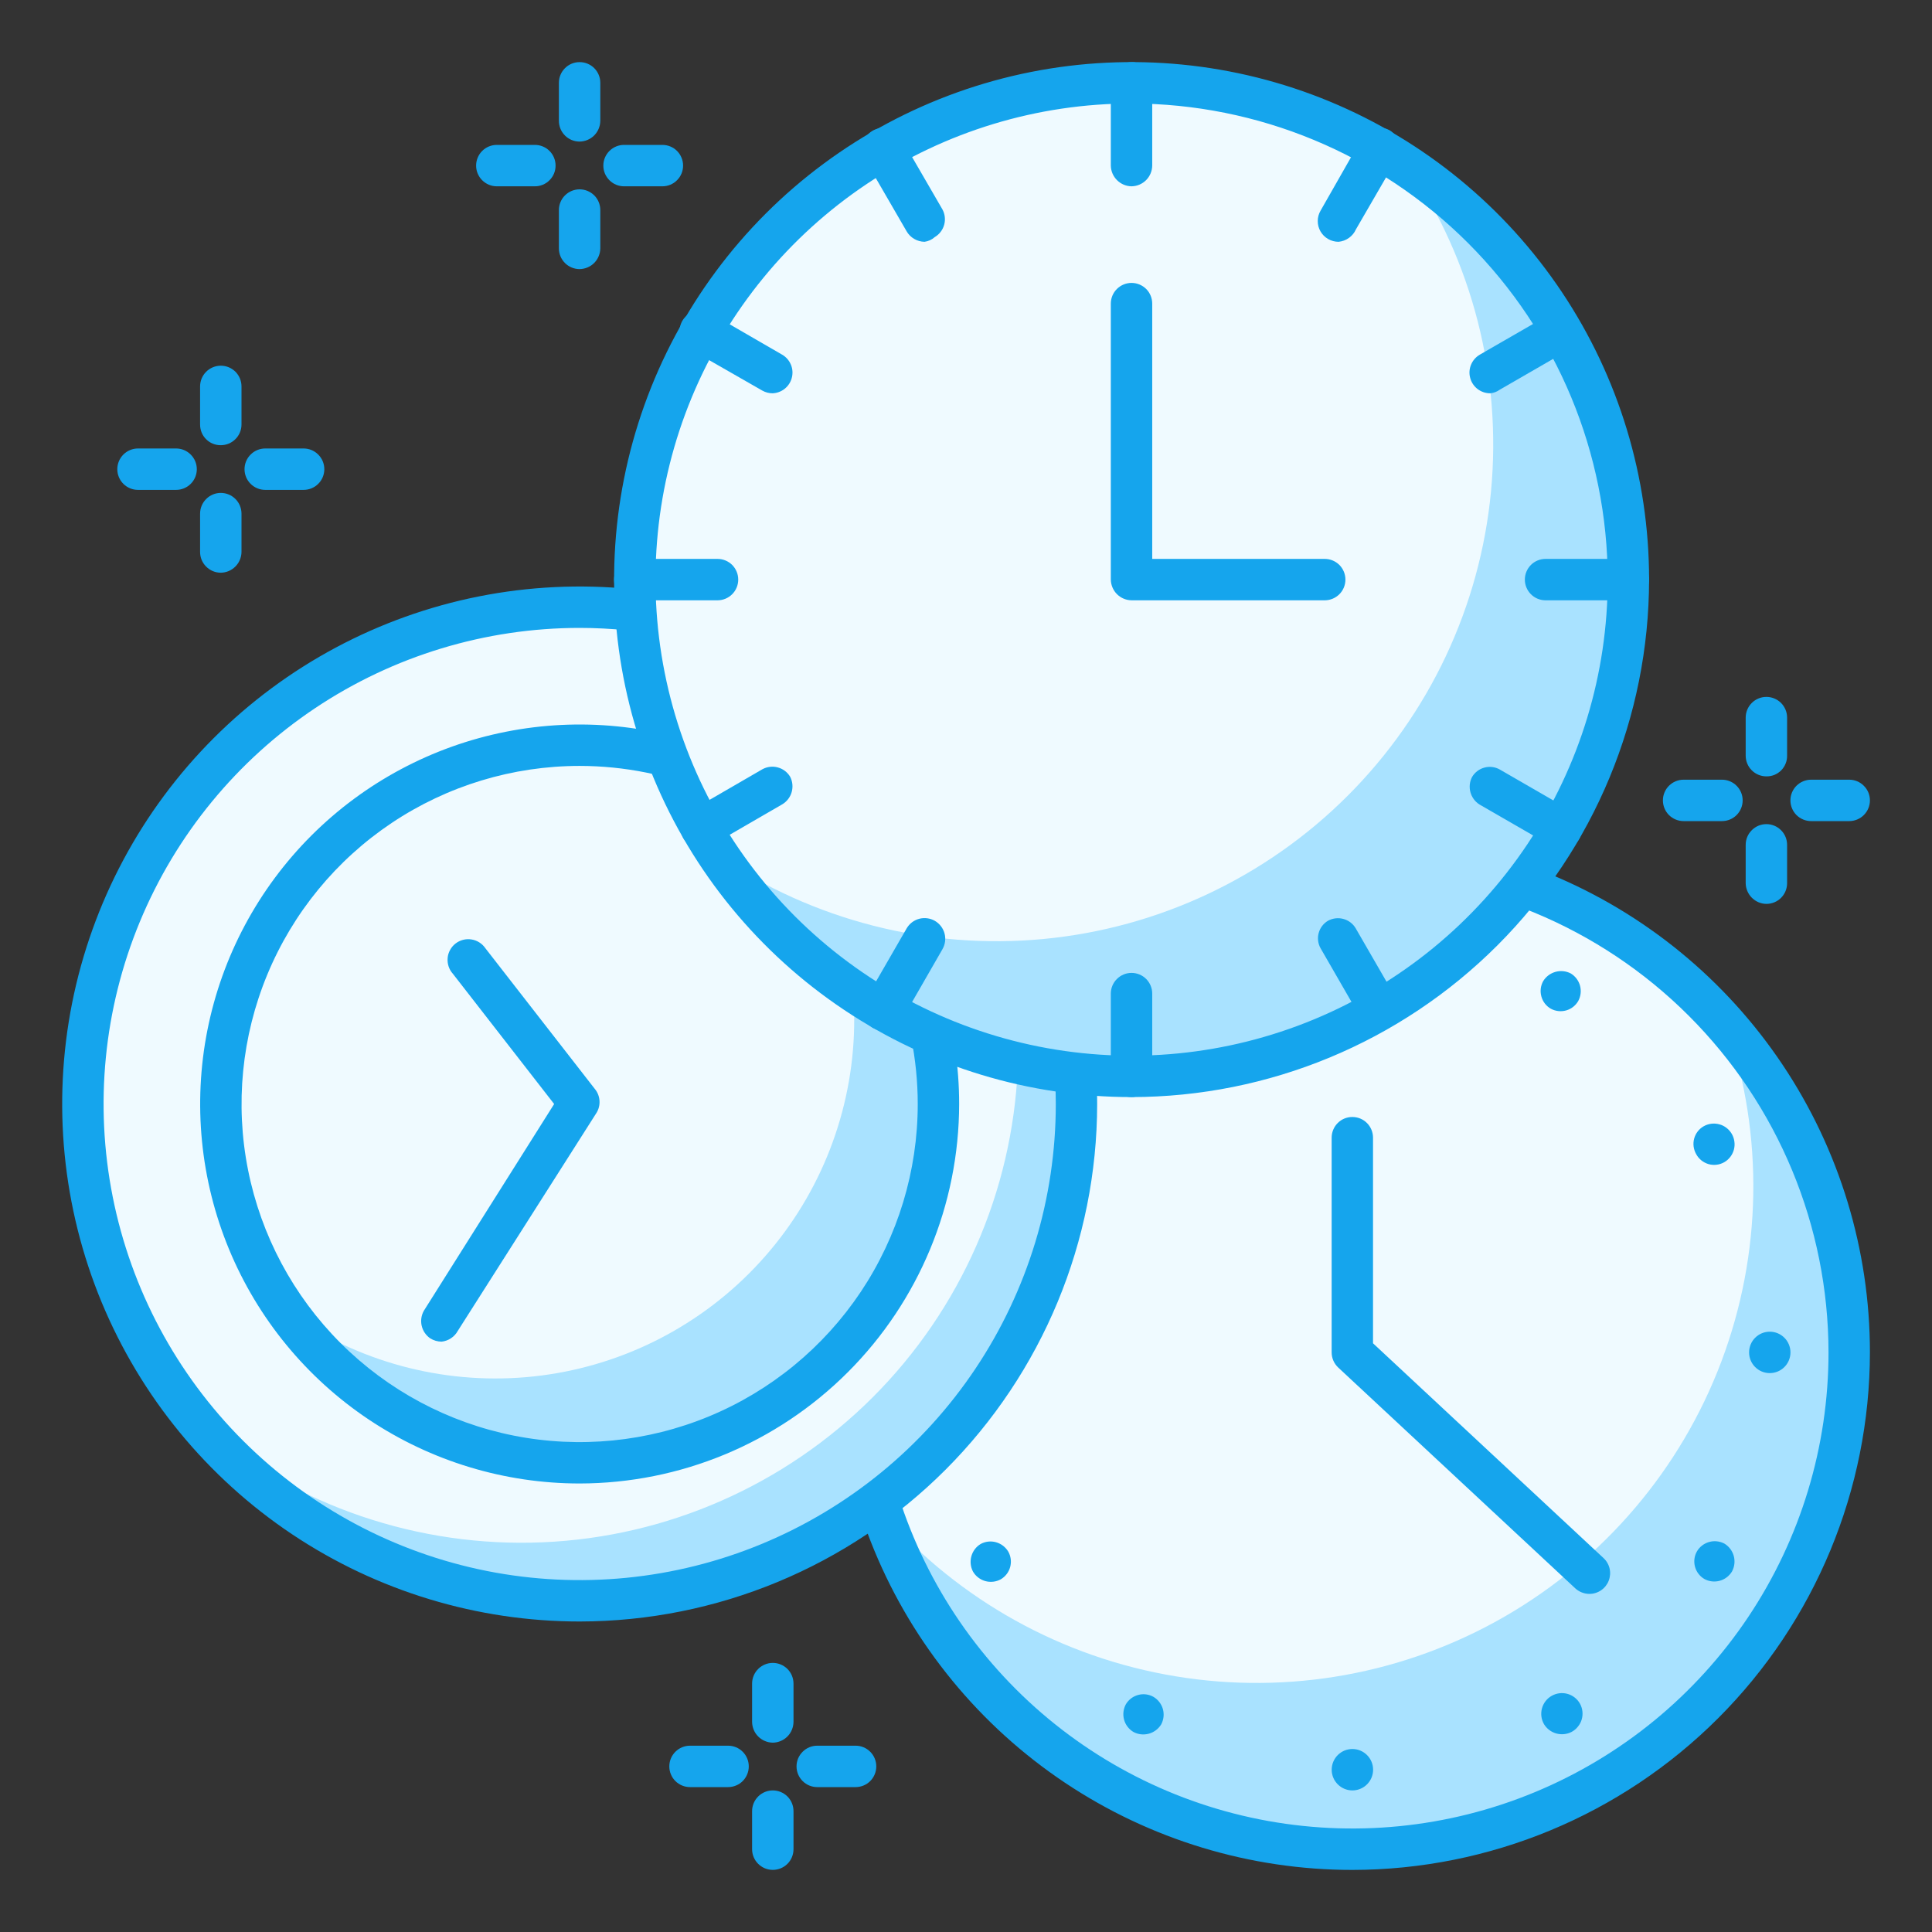 <svg width="46" height="46" viewBox="0 0 46 46" fill="none" xmlns="http://www.w3.org/2000/svg">
<rect x="0" y="0" width="46" height="46" fill="#333333" stroke="none"/>
<path d="M32.2 44.029C38.732 44.029 44.028 38.733 44.028 32.2C44.028 25.667 38.732 20.371 32.2 20.371C25.667 20.371 20.371 25.667 20.371 32.2C20.371 38.733 25.667 44.029 32.2 44.029Z" fill="#EFFAFF"/>
<path d="M41.123 24.452C41.999 27.043 41.95 29.858 40.985 32.417C40.02 34.976 38.197 37.121 35.828 38.488C33.459 39.855 30.689 40.358 27.991 39.912C25.292 39.467 22.831 38.1 21.027 36.044C21.588 37.702 22.509 39.214 23.725 40.473C24.941 41.731 26.42 42.704 28.058 43.322C29.695 43.939 31.448 44.186 33.192 44.044C34.936 43.902 36.627 43.375 38.143 42.501C39.658 41.626 40.961 40.427 41.957 38.988C42.953 37.549 43.618 35.908 43.903 34.181C44.188 32.455 44.087 30.687 43.606 29.005C43.125 27.322 42.277 25.767 41.123 24.452Z" fill="#A9E2FF"/>
<path d="M32.2 44.522C29.763 44.522 27.381 43.799 25.355 42.445C23.329 41.091 21.749 39.167 20.817 36.915C19.884 34.664 19.64 32.186 20.116 29.796C20.591 27.406 21.765 25.211 23.488 23.488C25.211 21.764 27.406 20.591 29.797 20.115C32.187 19.64 34.664 19.884 36.916 20.817C39.167 21.749 41.091 23.328 42.445 25.355C43.799 27.381 44.522 29.763 44.522 32.2C44.518 35.467 43.219 38.599 40.909 40.909C38.599 43.219 35.467 44.518 32.2 44.522ZM32.2 20.864C29.958 20.864 27.767 21.529 25.903 22.775C24.038 24.02 22.585 25.791 21.727 27.862C20.869 29.933 20.645 32.213 21.082 34.412C21.52 36.611 22.599 38.63 24.185 40.216C25.77 41.801 27.79 42.881 29.989 43.318C32.188 43.755 34.467 43.531 36.538 42.673C38.61 41.815 40.38 40.362 41.626 38.498C42.871 36.634 43.536 34.442 43.536 32.2C43.533 29.195 42.337 26.314 40.212 24.188C38.087 22.063 35.206 20.868 32.2 20.864Z" fill="#15A5ED"/>
<path d="M32.2 22.757C32.472 22.757 32.693 22.536 32.693 22.264C32.693 21.992 32.472 21.771 32.2 21.771C31.928 21.771 31.707 21.992 31.707 22.264C31.707 22.536 31.928 22.757 32.2 22.757Z" fill="#15A5ED"/>
<path d="M32.2 42.629C32.472 42.629 32.693 42.408 32.693 42.136C32.693 41.864 32.472 41.643 32.2 41.643C31.928 41.643 31.707 41.864 31.707 42.136C31.707 42.408 31.928 42.629 32.2 42.629Z" fill="#15A5ED"/>
<path d="M42.137 32.693C42.41 32.693 42.63 32.472 42.63 32.2C42.63 31.928 42.41 31.707 42.137 31.707C41.865 31.707 41.645 31.928 41.645 32.2C41.645 32.472 41.865 32.693 42.137 32.693Z" fill="#15A5ED"/>
<path d="M22.262 32.693C22.535 32.693 22.755 32.472 22.755 32.2C22.755 31.928 22.535 31.707 22.262 31.707C21.99 31.707 21.77 31.928 21.77 32.2C21.77 32.472 21.99 32.693 22.262 32.693Z" fill="#15A5ED"/>
<path d="M27.477 24.018C27.366 24.081 27.235 24.097 27.112 24.064C26.989 24.031 26.884 23.951 26.819 23.841C26.759 23.73 26.743 23.599 26.776 23.477C26.809 23.355 26.888 23.25 26.997 23.184C27.109 23.125 27.24 23.112 27.362 23.146C27.484 23.18 27.588 23.26 27.654 23.368C27.712 23.479 27.727 23.607 27.694 23.728C27.661 23.849 27.583 23.953 27.477 24.018ZM37.419 41.236C37.307 41.294 37.176 41.307 37.054 41.273C36.932 41.239 36.828 41.16 36.762 41.052C36.697 40.938 36.679 40.804 36.713 40.677C36.747 40.551 36.829 40.443 36.943 40.378C37.056 40.313 37.191 40.295 37.317 40.329C37.443 40.363 37.551 40.446 37.616 40.559C37.648 40.616 37.669 40.679 37.676 40.744C37.684 40.809 37.678 40.876 37.66 40.939C37.642 41.002 37.611 41.06 37.569 41.111C37.528 41.163 37.477 41.205 37.419 41.236ZM40.383 27.475C40.321 27.364 40.304 27.233 40.337 27.11C40.37 26.987 40.45 26.882 40.56 26.818C40.616 26.785 40.678 26.765 40.742 26.756C40.807 26.748 40.872 26.752 40.934 26.769C40.997 26.785 41.056 26.814 41.107 26.854C41.158 26.893 41.201 26.942 41.234 26.999C41.266 27.055 41.287 27.117 41.295 27.181C41.304 27.245 41.3 27.31 41.283 27.373C41.266 27.435 41.237 27.494 41.198 27.545C41.158 27.597 41.109 27.64 41.053 27.672C40.996 27.704 40.934 27.725 40.869 27.732C40.804 27.74 40.739 27.734 40.676 27.716C40.614 27.697 40.555 27.666 40.505 27.625C40.455 27.584 40.413 27.533 40.383 27.475ZM23.166 37.418C23.107 37.305 23.094 37.175 23.128 37.053C23.162 36.931 23.241 36.826 23.35 36.761C23.462 36.7 23.593 36.686 23.715 36.72C23.838 36.755 23.942 36.835 24.007 36.944C24.069 37.055 24.085 37.186 24.052 37.309C24.019 37.432 23.939 37.537 23.829 37.602C23.717 37.664 23.584 37.679 23.46 37.645C23.336 37.61 23.23 37.529 23.166 37.418ZM24.02 27.475C23.956 27.586 23.852 27.667 23.729 27.702C23.606 27.736 23.474 27.721 23.363 27.659C23.307 27.627 23.258 27.584 23.218 27.532C23.179 27.481 23.15 27.422 23.133 27.36C23.116 27.297 23.112 27.232 23.12 27.168C23.129 27.104 23.15 27.042 23.182 26.985C23.214 26.929 23.258 26.88 23.309 26.841C23.36 26.801 23.419 26.772 23.481 26.756C23.544 26.739 23.609 26.735 23.673 26.743C23.738 26.751 23.799 26.772 23.856 26.805C23.911 26.838 23.959 26.881 23.997 26.933C24.035 26.985 24.062 27.043 24.077 27.106C24.093 27.168 24.095 27.233 24.085 27.296C24.076 27.36 24.053 27.42 24.02 27.475ZM41.237 37.418C41.171 37.526 41.066 37.605 40.944 37.638C40.822 37.671 40.691 37.656 40.58 37.595C40.47 37.531 40.39 37.425 40.357 37.303C40.324 37.18 40.34 37.049 40.403 36.938C40.467 36.828 40.572 36.748 40.694 36.714C40.816 36.679 40.947 36.694 41.06 36.754C41.169 36.821 41.248 36.927 41.281 37.05C41.314 37.174 41.298 37.305 41.237 37.418ZM36.926 24.018C36.815 23.955 36.734 23.851 36.7 23.728C36.665 23.605 36.68 23.473 36.742 23.361C36.808 23.253 36.912 23.174 37.034 23.14C37.156 23.105 37.287 23.119 37.399 23.177C37.508 23.243 37.587 23.348 37.62 23.47C37.653 23.593 37.637 23.723 37.577 23.834C37.513 23.944 37.41 24.024 37.289 24.058C37.167 24.092 37.037 24.078 36.926 24.018ZM26.984 41.236C26.875 41.17 26.796 41.065 26.763 40.943C26.73 40.82 26.746 40.69 26.806 40.578C26.871 40.469 26.976 40.389 27.099 40.356C27.221 40.322 27.352 40.339 27.463 40.401C27.573 40.466 27.653 40.57 27.688 40.693C27.722 40.815 27.707 40.946 27.647 41.058C27.58 41.167 27.474 41.246 27.351 41.279C27.227 41.312 27.096 41.297 26.984 41.236Z" fill="#15A5ED"/>
<path d="M13.801 38.114C20.334 38.114 25.63 32.818 25.63 26.286C25.63 19.753 20.334 14.457 13.801 14.457C7.268 14.457 1.973 19.753 1.973 26.286C1.973 32.818 7.268 38.114 13.801 38.114Z" fill="#EFFAFF"/>
<path d="M21.474 17.296C23.377 19.562 24.362 22.46 24.233 25.417C24.105 28.374 22.873 31.175 20.78 33.268C18.687 35.36 15.886 36.593 12.929 36.721C9.972 36.849 7.075 35.865 4.809 33.961C5.863 35.217 7.167 36.24 8.638 36.964C10.109 37.689 11.715 38.1 13.353 38.171C14.991 38.242 16.627 37.972 18.155 37.378C19.683 36.783 21.071 35.877 22.23 34.718C23.39 33.558 24.296 32.17 24.89 30.642C25.485 29.114 25.755 27.479 25.684 25.841C25.613 24.202 25.202 22.597 24.477 21.126C23.752 19.655 22.729 18.351 21.474 17.296Z" fill="#A9E2FF"/>
<path d="M13.802 38.607C11.365 38.607 8.983 37.885 6.956 36.531C4.93 35.177 3.351 33.252 2.418 31.001C1.486 28.75 1.242 26.272 1.717 23.882C2.193 21.492 3.366 19.296 5.089 17.573C6.813 15.85 9.008 14.677 11.398 14.201C13.788 13.726 16.266 13.97 18.517 14.902C20.769 15.835 22.693 17.414 24.047 19.44C25.401 21.467 26.123 23.849 26.123 26.286C26.12 29.553 24.821 32.684 22.511 34.995C20.201 37.304 17.069 38.604 13.802 38.607ZM13.802 14.95C11.56 14.95 9.368 15.615 7.504 16.86C5.64 18.106 4.187 19.877 3.329 21.948C2.471 24.019 2.247 26.298 2.684 28.497C3.121 30.696 4.201 32.716 5.786 34.301C7.372 35.887 9.392 36.966 11.59 37.404C13.789 37.841 16.069 37.617 18.14 36.759C20.211 35.901 21.982 34.448 23.227 32.584C24.473 30.719 25.138 28.528 25.138 26.286C25.134 23.28 23.939 20.399 21.814 18.274C19.689 16.149 16.807 14.954 13.802 14.95Z" fill="#15A5ED"/>
<path d="M13.801 34.829C18.519 34.829 22.343 31.004 22.343 26.286C22.343 21.568 18.519 17.743 13.801 17.743C9.083 17.743 5.258 21.568 5.258 26.286C5.258 31.004 9.083 34.829 13.801 34.829Z" fill="#EFFAFF"/>
<path d="M18.771 19.346C19.934 20.992 20.479 22.995 20.308 25.003C20.137 27.011 19.261 28.894 17.836 30.319C16.411 31.744 14.528 32.619 12.52 32.79C10.512 32.961 8.509 32.417 6.863 31.254C7.582 32.27 8.513 33.116 9.593 33.734C10.672 34.353 11.874 34.728 13.114 34.834C14.353 34.939 15.601 34.773 16.77 34.346C17.938 33.919 19 33.242 19.879 32.362C20.759 31.482 21.436 30.421 21.863 29.253C22.29 28.084 22.456 26.836 22.351 25.596C22.245 24.357 21.87 23.155 21.252 22.076C20.633 20.996 19.787 20.064 18.771 19.346Z" fill="#A9E2FF"/>
<path d="M13.801 35.321C12.014 35.321 10.267 34.791 8.781 33.799C7.295 32.806 6.137 31.395 5.453 29.744C4.77 28.093 4.591 26.276 4.939 24.523C5.288 22.77 6.148 21.16 7.412 19.896C8.676 18.633 10.286 17.772 12.039 17.424C13.791 17.075 15.608 17.254 17.259 17.938C18.91 18.622 20.321 19.78 21.314 21.266C22.307 22.752 22.837 24.499 22.837 26.286C22.834 28.681 21.881 30.977 20.187 32.671C18.493 34.365 16.197 35.318 13.801 35.321ZM13.801 18.236C12.209 18.236 10.653 18.708 9.329 19.592C8.005 20.477 6.973 21.734 6.364 23.205C5.755 24.676 5.595 26.295 5.906 27.856C6.217 29.418 6.983 30.852 8.109 31.978C9.235 33.104 10.669 33.87 12.231 34.181C13.792 34.492 15.411 34.332 16.882 33.723C18.353 33.114 19.61 32.082 20.495 30.758C21.379 29.434 21.851 27.878 21.851 26.286C21.85 24.151 21.001 22.105 19.492 20.595C17.982 19.086 15.936 18.238 13.801 18.236Z" fill="#15A5ED"/>
<path d="M26.942 25.629C33.475 25.629 38.77 20.333 38.77 13.8C38.77 7.267 33.475 1.971 26.942 1.971C20.409 1.971 15.113 7.267 15.113 13.8C15.113 20.333 20.409 25.629 26.942 25.629Z" fill="#EFFAFF"/>
<path d="M33.514 3.943C35.058 6.219 35.76 8.963 35.5 11.701C35.24 14.439 34.033 17.001 32.089 18.945C30.144 20.89 27.582 22.097 24.844 22.357C22.106 22.617 19.362 21.915 17.086 20.371C18.064 21.813 19.348 23.022 20.847 23.91C22.346 24.798 24.022 25.344 25.757 25.508C27.491 25.673 29.241 25.453 30.88 24.863C32.519 24.273 34.008 23.329 35.24 22.097C36.472 20.865 37.417 19.376 38.006 17.737C38.596 16.098 38.816 14.348 38.651 12.614C38.487 10.879 37.941 9.203 37.053 7.704C36.165 6.205 34.956 4.921 33.514 3.943Z" fill="#A9E2FF"/>
<path d="M26.943 26.121C24.506 26.121 22.124 25.399 20.098 24.045C18.071 22.691 16.492 20.767 15.559 18.515C14.627 16.264 14.383 13.786 14.858 11.396C15.334 9.006 16.507 6.811 18.23 5.087C19.954 3.364 22.149 2.191 24.539 1.715C26.929 1.24 29.407 1.484 31.658 2.416C33.91 3.349 35.834 4.928 37.188 6.955C38.542 8.981 39.264 11.363 39.264 13.8C39.261 17.067 37.962 20.199 35.652 22.509C33.342 24.819 30.21 26.118 26.943 26.121ZM26.943 2.464C24.701 2.464 22.509 3.129 20.645 4.375C18.781 5.62 17.328 7.391 16.47 9.462C15.612 11.533 15.388 13.812 15.825 16.011C16.262 18.21 17.342 20.23 18.927 21.816C20.513 23.401 22.533 24.48 24.732 24.918C26.93 25.355 29.21 25.131 31.281 24.273C33.352 23.415 35.123 21.962 36.368 20.098C37.614 18.234 38.279 16.042 38.279 13.8C38.275 10.795 37.08 7.913 34.955 5.788C32.83 3.663 29.948 2.468 26.943 2.464ZM4.193 11.664H3.286C3.155 11.664 3.03 11.612 2.937 11.52C2.845 11.428 2.793 11.302 2.793 11.171C2.793 11.041 2.845 10.915 2.937 10.823C3.03 10.73 3.155 10.678 3.286 10.678H4.193C4.323 10.678 4.449 10.73 4.541 10.823C4.634 10.915 4.686 11.041 4.686 11.171C4.686 11.302 4.634 11.428 4.541 11.52C4.449 11.612 4.323 11.664 4.193 11.664ZM7.229 11.664H6.315C6.185 11.664 6.059 11.612 5.967 11.52C5.874 11.428 5.822 11.302 5.822 11.171C5.822 11.041 5.874 10.915 5.967 10.823C6.059 10.73 6.185 10.678 6.315 10.678H7.229C7.359 10.678 7.485 10.73 7.577 10.823C7.67 10.915 7.722 11.041 7.722 11.171C7.722 11.302 7.67 11.428 7.577 11.52C7.485 11.612 7.359 11.664 7.229 11.664ZM5.257 13.636C5.127 13.636 5.001 13.584 4.909 13.491C4.816 13.399 4.764 13.274 4.764 13.143V12.229C4.764 12.099 4.816 11.973 4.909 11.881C5.001 11.788 5.127 11.736 5.257 11.736C5.388 11.736 5.513 11.788 5.606 11.881C5.698 11.973 5.75 12.099 5.75 12.229V13.143C5.748 13.273 5.696 13.397 5.604 13.489C5.512 13.582 5.387 13.634 5.257 13.636ZM5.257 10.6C5.192 10.601 5.128 10.588 5.068 10.564C5.007 10.54 4.953 10.503 4.907 10.457C4.861 10.411 4.825 10.357 4.8 10.296C4.776 10.236 4.764 10.172 4.764 10.107V9.2C4.764 9.069 4.816 8.944 4.909 8.851C5.001 8.759 5.127 8.707 5.257 8.707C5.388 8.707 5.513 8.759 5.606 8.851C5.698 8.944 5.75 9.069 5.75 9.2V10.107C5.75 10.238 5.698 10.363 5.606 10.455C5.513 10.548 5.388 10.6 5.257 10.6ZM12.736 4.436H11.829C11.698 4.436 11.573 4.384 11.48 4.291C11.388 4.199 11.336 4.074 11.336 3.943C11.336 3.812 11.388 3.687 11.48 3.594C11.573 3.502 11.698 3.45 11.829 3.45H12.736C12.866 3.45 12.992 3.502 13.084 3.594C13.177 3.687 13.228 3.812 13.228 3.943C13.228 4.074 13.177 4.199 13.084 4.291C12.992 4.384 12.866 4.436 12.736 4.436ZM15.771 4.436H14.858C14.727 4.436 14.602 4.384 14.51 4.291C14.417 4.199 14.365 4.074 14.365 3.943C14.365 3.812 14.417 3.687 14.51 3.594C14.602 3.502 14.727 3.45 14.858 3.45H15.771C15.902 3.45 16.028 3.502 16.12 3.594C16.212 3.687 16.264 3.812 16.264 3.943C16.264 4.074 16.212 4.199 16.12 4.291C16.028 4.384 15.902 4.436 15.771 4.436ZM13.8 6.407C13.669 6.407 13.544 6.355 13.452 6.263C13.359 6.17 13.307 6.045 13.307 5.914V5.001C13.307 4.87 13.359 4.745 13.452 4.652C13.544 4.56 13.669 4.508 13.8 4.508C13.931 4.508 14.056 4.56 14.149 4.652C14.241 4.745 14.293 4.87 14.293 5.001V5.914C14.291 6.044 14.239 6.169 14.147 6.261C14.055 6.353 13.93 6.405 13.8 6.407ZM13.8 3.371C13.669 3.371 13.544 3.319 13.452 3.227C13.359 3.134 13.307 3.009 13.307 2.878V1.971C13.307 1.841 13.359 1.715 13.452 1.623C13.544 1.53 13.669 1.479 13.8 1.479C13.931 1.479 14.056 1.53 14.149 1.623C14.241 1.715 14.293 1.841 14.293 1.971V2.878C14.291 3.008 14.239 3.133 14.147 3.225C14.055 3.317 13.93 3.369 13.8 3.371ZM40.999 19.55H40.086C39.955 19.55 39.83 19.498 39.737 19.406C39.645 19.313 39.593 19.188 39.593 19.057C39.593 18.926 39.645 18.801 39.737 18.709C39.83 18.616 39.955 18.564 40.086 18.564H40.999C41.13 18.564 41.255 18.616 41.348 18.709C41.44 18.801 41.492 18.926 41.492 19.057C41.492 19.188 41.44 19.313 41.348 19.406C41.255 19.498 41.13 19.55 40.999 19.55ZM44.029 19.55H43.122C42.991 19.55 42.866 19.498 42.773 19.406C42.681 19.313 42.629 19.188 42.629 19.057C42.629 18.926 42.681 18.801 42.773 18.709C42.866 18.616 42.991 18.564 43.122 18.564H44.029C44.159 18.564 44.285 18.616 44.377 18.709C44.47 18.801 44.522 18.926 44.522 19.057C44.522 19.188 44.47 19.313 44.377 19.406C44.285 19.498 44.159 19.55 44.029 19.55ZM42.057 21.521C41.927 21.52 41.803 21.467 41.711 21.375C41.619 21.283 41.566 21.159 41.564 21.029V20.115C41.564 19.984 41.616 19.859 41.709 19.767C41.801 19.674 41.926 19.622 42.057 19.622C42.188 19.622 42.313 19.674 42.406 19.767C42.498 19.859 42.55 19.984 42.55 20.115V21.029C42.55 21.159 42.498 21.285 42.406 21.377C42.313 21.47 42.188 21.521 42.057 21.521ZM42.057 18.485C41.926 18.485 41.801 18.433 41.709 18.341C41.616 18.249 41.564 18.123 41.564 17.992V17.086C41.564 16.955 41.616 16.83 41.709 16.737C41.801 16.645 41.926 16.593 42.057 16.593C42.188 16.593 42.313 16.645 42.406 16.737C42.498 16.83 42.55 16.955 42.55 17.086V17.992C42.551 18.058 42.539 18.122 42.514 18.182C42.49 18.242 42.454 18.297 42.408 18.343C42.362 18.389 42.307 18.425 42.247 18.45C42.187 18.474 42.122 18.486 42.057 18.485ZM17.335 42.55H16.429C16.298 42.55 16.173 42.498 16.08 42.406C15.988 42.313 15.936 42.188 15.936 42.057C15.936 41.926 15.988 41.801 16.08 41.709C16.173 41.616 16.298 41.564 16.429 41.564H17.335C17.466 41.564 17.592 41.616 17.684 41.709C17.776 41.801 17.828 41.926 17.828 42.057C17.828 42.188 17.776 42.313 17.684 42.406C17.592 42.498 17.466 42.55 17.335 42.55ZM20.372 42.55H19.458C19.327 42.55 19.202 42.498 19.11 42.406C19.017 42.313 18.965 42.188 18.965 42.057C18.965 41.926 19.017 41.801 19.11 41.709C19.202 41.616 19.327 41.564 19.458 41.564H20.372C20.502 41.564 20.628 41.616 20.72 41.709C20.812 41.801 20.864 41.926 20.864 42.057C20.864 42.188 20.812 42.313 20.72 42.406C20.628 42.498 20.502 42.55 20.372 42.55ZM18.4 44.521C18.269 44.521 18.144 44.469 18.052 44.377C17.959 44.285 17.907 44.159 17.907 44.029V43.122C17.907 42.991 17.959 42.866 18.052 42.773C18.144 42.681 18.269 42.629 18.4 42.629C18.531 42.629 18.656 42.681 18.749 42.773C18.841 42.866 18.893 42.991 18.893 43.122V44.029C18.893 44.159 18.841 44.285 18.749 44.377C18.656 44.469 18.531 44.521 18.4 44.521ZM18.4 41.492C18.27 41.49 18.146 41.438 18.053 41.346C17.961 41.254 17.909 41.129 17.907 40.999V40.086C17.907 39.955 17.959 39.83 18.052 39.737C18.144 39.645 18.269 39.593 18.4 39.593C18.531 39.593 18.656 39.645 18.749 39.737C18.841 39.83 18.893 39.955 18.893 40.086V40.999C18.891 41.129 18.839 41.254 18.747 41.346C18.655 41.438 18.53 41.49 18.4 41.492Z" fill="#15A5ED"/>
<path d="M17.084 14.293H15.113C14.982 14.293 14.857 14.241 14.764 14.148C14.672 14.056 14.62 13.931 14.62 13.8C14.62 13.669 14.672 13.544 14.764 13.451C14.857 13.359 14.982 13.307 15.113 13.307H17.084C17.215 13.307 17.34 13.359 17.433 13.451C17.525 13.544 17.577 13.669 17.577 13.8C17.577 13.931 17.525 14.056 17.433 14.148C17.34 14.241 17.215 14.293 17.084 14.293ZM38.77 14.293H36.798C36.668 14.293 36.542 14.241 36.45 14.148C36.358 14.056 36.306 13.931 36.306 13.8C36.306 13.669 36.358 13.544 36.45 13.451C36.542 13.359 36.668 13.307 36.798 13.307H38.77C38.901 13.307 39.026 13.359 39.118 13.451C39.211 13.544 39.263 13.669 39.263 13.8C39.263 13.931 39.211 14.056 39.118 14.148C39.026 14.241 38.901 14.293 38.77 14.293ZM26.941 26.121C26.811 26.12 26.687 26.067 26.595 25.975C26.503 25.883 26.45 25.759 26.448 25.628V23.657C26.448 23.526 26.5 23.401 26.593 23.309C26.685 23.216 26.811 23.164 26.941 23.164C27.072 23.164 27.197 23.216 27.29 23.309C27.382 23.401 27.434 23.526 27.434 23.657V25.628C27.432 25.759 27.38 25.883 27.288 25.975C27.196 26.067 27.072 26.12 26.941 26.121ZM26.941 4.436C26.811 4.434 26.687 4.381 26.595 4.289C26.503 4.197 26.45 4.073 26.448 3.943V1.971C26.448 1.841 26.5 1.715 26.593 1.623C26.685 1.53 26.811 1.479 26.941 1.479C27.072 1.479 27.197 1.53 27.29 1.623C27.382 1.715 27.434 1.841 27.434 1.971V3.943C27.432 4.073 27.38 4.197 27.288 4.289C27.196 4.381 27.072 4.434 26.941 4.436ZM16.696 20.207C16.61 20.206 16.525 20.183 16.45 20.139C16.375 20.095 16.313 20.032 16.269 19.957C16.207 19.846 16.192 19.714 16.227 19.591C16.261 19.468 16.343 19.364 16.453 19.3L18.155 18.314C18.267 18.254 18.397 18.238 18.519 18.272C18.642 18.305 18.747 18.384 18.812 18.492C18.871 18.604 18.884 18.735 18.85 18.857C18.816 18.979 18.737 19.083 18.628 19.149L16.926 20.135C16.857 20.178 16.778 20.202 16.696 20.207ZM35.484 9.364C35.375 9.365 35.269 9.33 35.182 9.264C35.096 9.198 35.033 9.106 35.005 9C34.976 8.895 34.983 8.784 35.025 8.683C35.066 8.583 35.14 8.499 35.234 8.444L36.943 7.459C37.054 7.398 37.185 7.383 37.307 7.416C37.429 7.449 37.534 7.528 37.6 7.636C37.658 7.748 37.672 7.879 37.638 8.001C37.604 8.123 37.524 8.227 37.416 8.293L35.708 9.279C35.642 9.327 35.565 9.356 35.484 9.364ZM32.856 24.538C32.769 24.537 32.684 24.513 32.609 24.469C32.534 24.426 32.472 24.363 32.428 24.288L31.443 22.579C31.38 22.468 31.364 22.337 31.397 22.215C31.43 22.092 31.51 21.987 31.62 21.922C31.732 21.862 31.862 21.846 31.984 21.879C32.107 21.912 32.212 21.991 32.277 22.1L33.263 23.808C33.323 23.92 33.337 24.051 33.303 24.174C33.269 24.296 33.188 24.401 33.079 24.465C33.011 24.506 32.935 24.531 32.856 24.538ZM22.013 5.757C21.926 5.756 21.841 5.732 21.766 5.688C21.691 5.644 21.629 5.582 21.586 5.507L20.6 3.805C20.566 3.749 20.543 3.686 20.533 3.622C20.523 3.557 20.526 3.491 20.541 3.427C20.557 3.363 20.585 3.303 20.624 3.25C20.663 3.197 20.711 3.152 20.767 3.118C20.823 3.084 20.886 3.061 20.951 3.051C21.015 3.041 21.082 3.044 21.145 3.06C21.209 3.075 21.269 3.103 21.322 3.142C21.375 3.181 21.42 3.23 21.454 3.286L22.44 4.988C22.5 5.1 22.514 5.231 22.48 5.353C22.446 5.476 22.365 5.58 22.256 5.645C22.188 5.706 22.103 5.745 22.013 5.757ZM21.027 24.538C20.94 24.535 20.854 24.513 20.777 24.472C20.669 24.406 20.59 24.301 20.557 24.179C20.524 24.056 20.539 23.926 20.6 23.815L21.586 22.106C21.651 21.993 21.759 21.91 21.885 21.876C22.011 21.843 22.146 21.86 22.259 21.925C22.372 21.991 22.455 22.099 22.489 22.225C22.523 22.351 22.505 22.486 22.44 22.599L21.454 24.314C21.408 24.384 21.344 24.442 21.269 24.481C21.195 24.52 21.111 24.54 21.027 24.538ZM31.87 5.757C31.783 5.757 31.697 5.734 31.622 5.691C31.546 5.647 31.484 5.585 31.44 5.509C31.397 5.434 31.374 5.348 31.375 5.261C31.375 5.174 31.399 5.089 31.443 5.014L32.428 3.286C32.492 3.175 32.596 3.093 32.719 3.059C32.842 3.025 32.974 3.04 33.086 3.102C33.195 3.166 33.275 3.271 33.31 3.393C33.344 3.516 33.33 3.647 33.27 3.759L32.284 5.461C32.248 5.543 32.19 5.613 32.117 5.665C32.044 5.717 31.959 5.749 31.87 5.757ZM37.186 20.207C37.099 20.208 37.012 20.185 36.936 20.141L35.228 19.156C35.121 19.089 35.043 18.984 35.01 18.862C34.977 18.74 34.991 18.61 35.05 18.498C35.115 18.389 35.22 18.309 35.343 18.276C35.466 18.242 35.597 18.259 35.708 18.321L37.416 19.307C37.51 19.361 37.584 19.444 37.625 19.544C37.667 19.644 37.674 19.755 37.647 19.86C37.619 19.965 37.558 20.057 37.472 20.124C37.386 20.19 37.281 20.226 37.173 20.227L37.186 20.207ZM18.398 9.364C18.311 9.365 18.225 9.342 18.149 9.299L16.427 8.313C16.371 8.28 16.322 8.237 16.282 8.186C16.243 8.135 16.214 8.076 16.197 8.013C16.18 7.951 16.176 7.886 16.184 7.821C16.193 7.757 16.214 7.695 16.246 7.639C16.279 7.583 16.322 7.534 16.373 7.495C16.424 7.455 16.483 7.426 16.546 7.409C16.608 7.393 16.673 7.388 16.738 7.397C16.802 7.405 16.864 7.426 16.92 7.459L18.622 8.444C18.716 8.498 18.789 8.582 18.831 8.682C18.873 8.782 18.88 8.893 18.852 8.997C18.825 9.102 18.763 9.195 18.678 9.261C18.592 9.327 18.487 9.364 18.379 9.364H18.398ZM31.541 14.293H26.941C26.811 14.291 26.687 14.239 26.595 14.147C26.503 14.055 26.45 13.93 26.448 13.8V7.229C26.448 7.098 26.5 6.972 26.593 6.88C26.685 6.788 26.811 6.736 26.941 6.736C27.072 6.736 27.197 6.788 27.29 6.88C27.382 6.972 27.434 7.098 27.434 7.229V13.307H31.541C31.672 13.307 31.797 13.359 31.89 13.451C31.982 13.544 32.034 13.669 32.034 13.8C32.034 13.931 31.982 14.056 31.89 14.148C31.797 14.241 31.672 14.293 31.541 14.293ZM10.513 31.944C10.417 31.943 10.324 31.916 10.243 31.865C10.14 31.794 10.068 31.687 10.04 31.566C10.012 31.444 10.031 31.316 10.092 31.208L13.194 26.286L10.782 23.184C10.737 23.134 10.702 23.075 10.681 23.01C10.66 22.946 10.652 22.878 10.658 22.811C10.663 22.744 10.683 22.678 10.716 22.619C10.748 22.559 10.792 22.507 10.845 22.466C10.899 22.424 10.96 22.394 11.026 22.377C11.091 22.36 11.159 22.357 11.226 22.368C11.293 22.378 11.357 22.402 11.414 22.439C11.471 22.475 11.52 22.523 11.558 22.579L14.186 25.957C14.244 26.04 14.275 26.139 14.275 26.24C14.275 26.341 14.244 26.439 14.186 26.522L10.9 31.687C10.861 31.758 10.806 31.819 10.738 31.863C10.671 31.908 10.593 31.936 10.513 31.944ZM37.843 37.95C37.719 37.949 37.6 37.903 37.508 37.819L31.863 32.561C31.814 32.515 31.774 32.459 31.747 32.397C31.72 32.335 31.706 32.268 31.706 32.2V27.087C31.706 26.957 31.758 26.831 31.85 26.739C31.942 26.646 32.068 26.595 32.198 26.595C32.329 26.595 32.455 26.646 32.547 26.739C32.639 26.831 32.691 26.957 32.691 27.087V31.983L38.178 37.096C38.251 37.163 38.302 37.251 38.324 37.347C38.346 37.444 38.338 37.545 38.302 37.637C38.266 37.729 38.203 37.809 38.121 37.864C38.039 37.92 37.942 37.95 37.843 37.95Z" fill="#15A5ED"/>
</svg>
